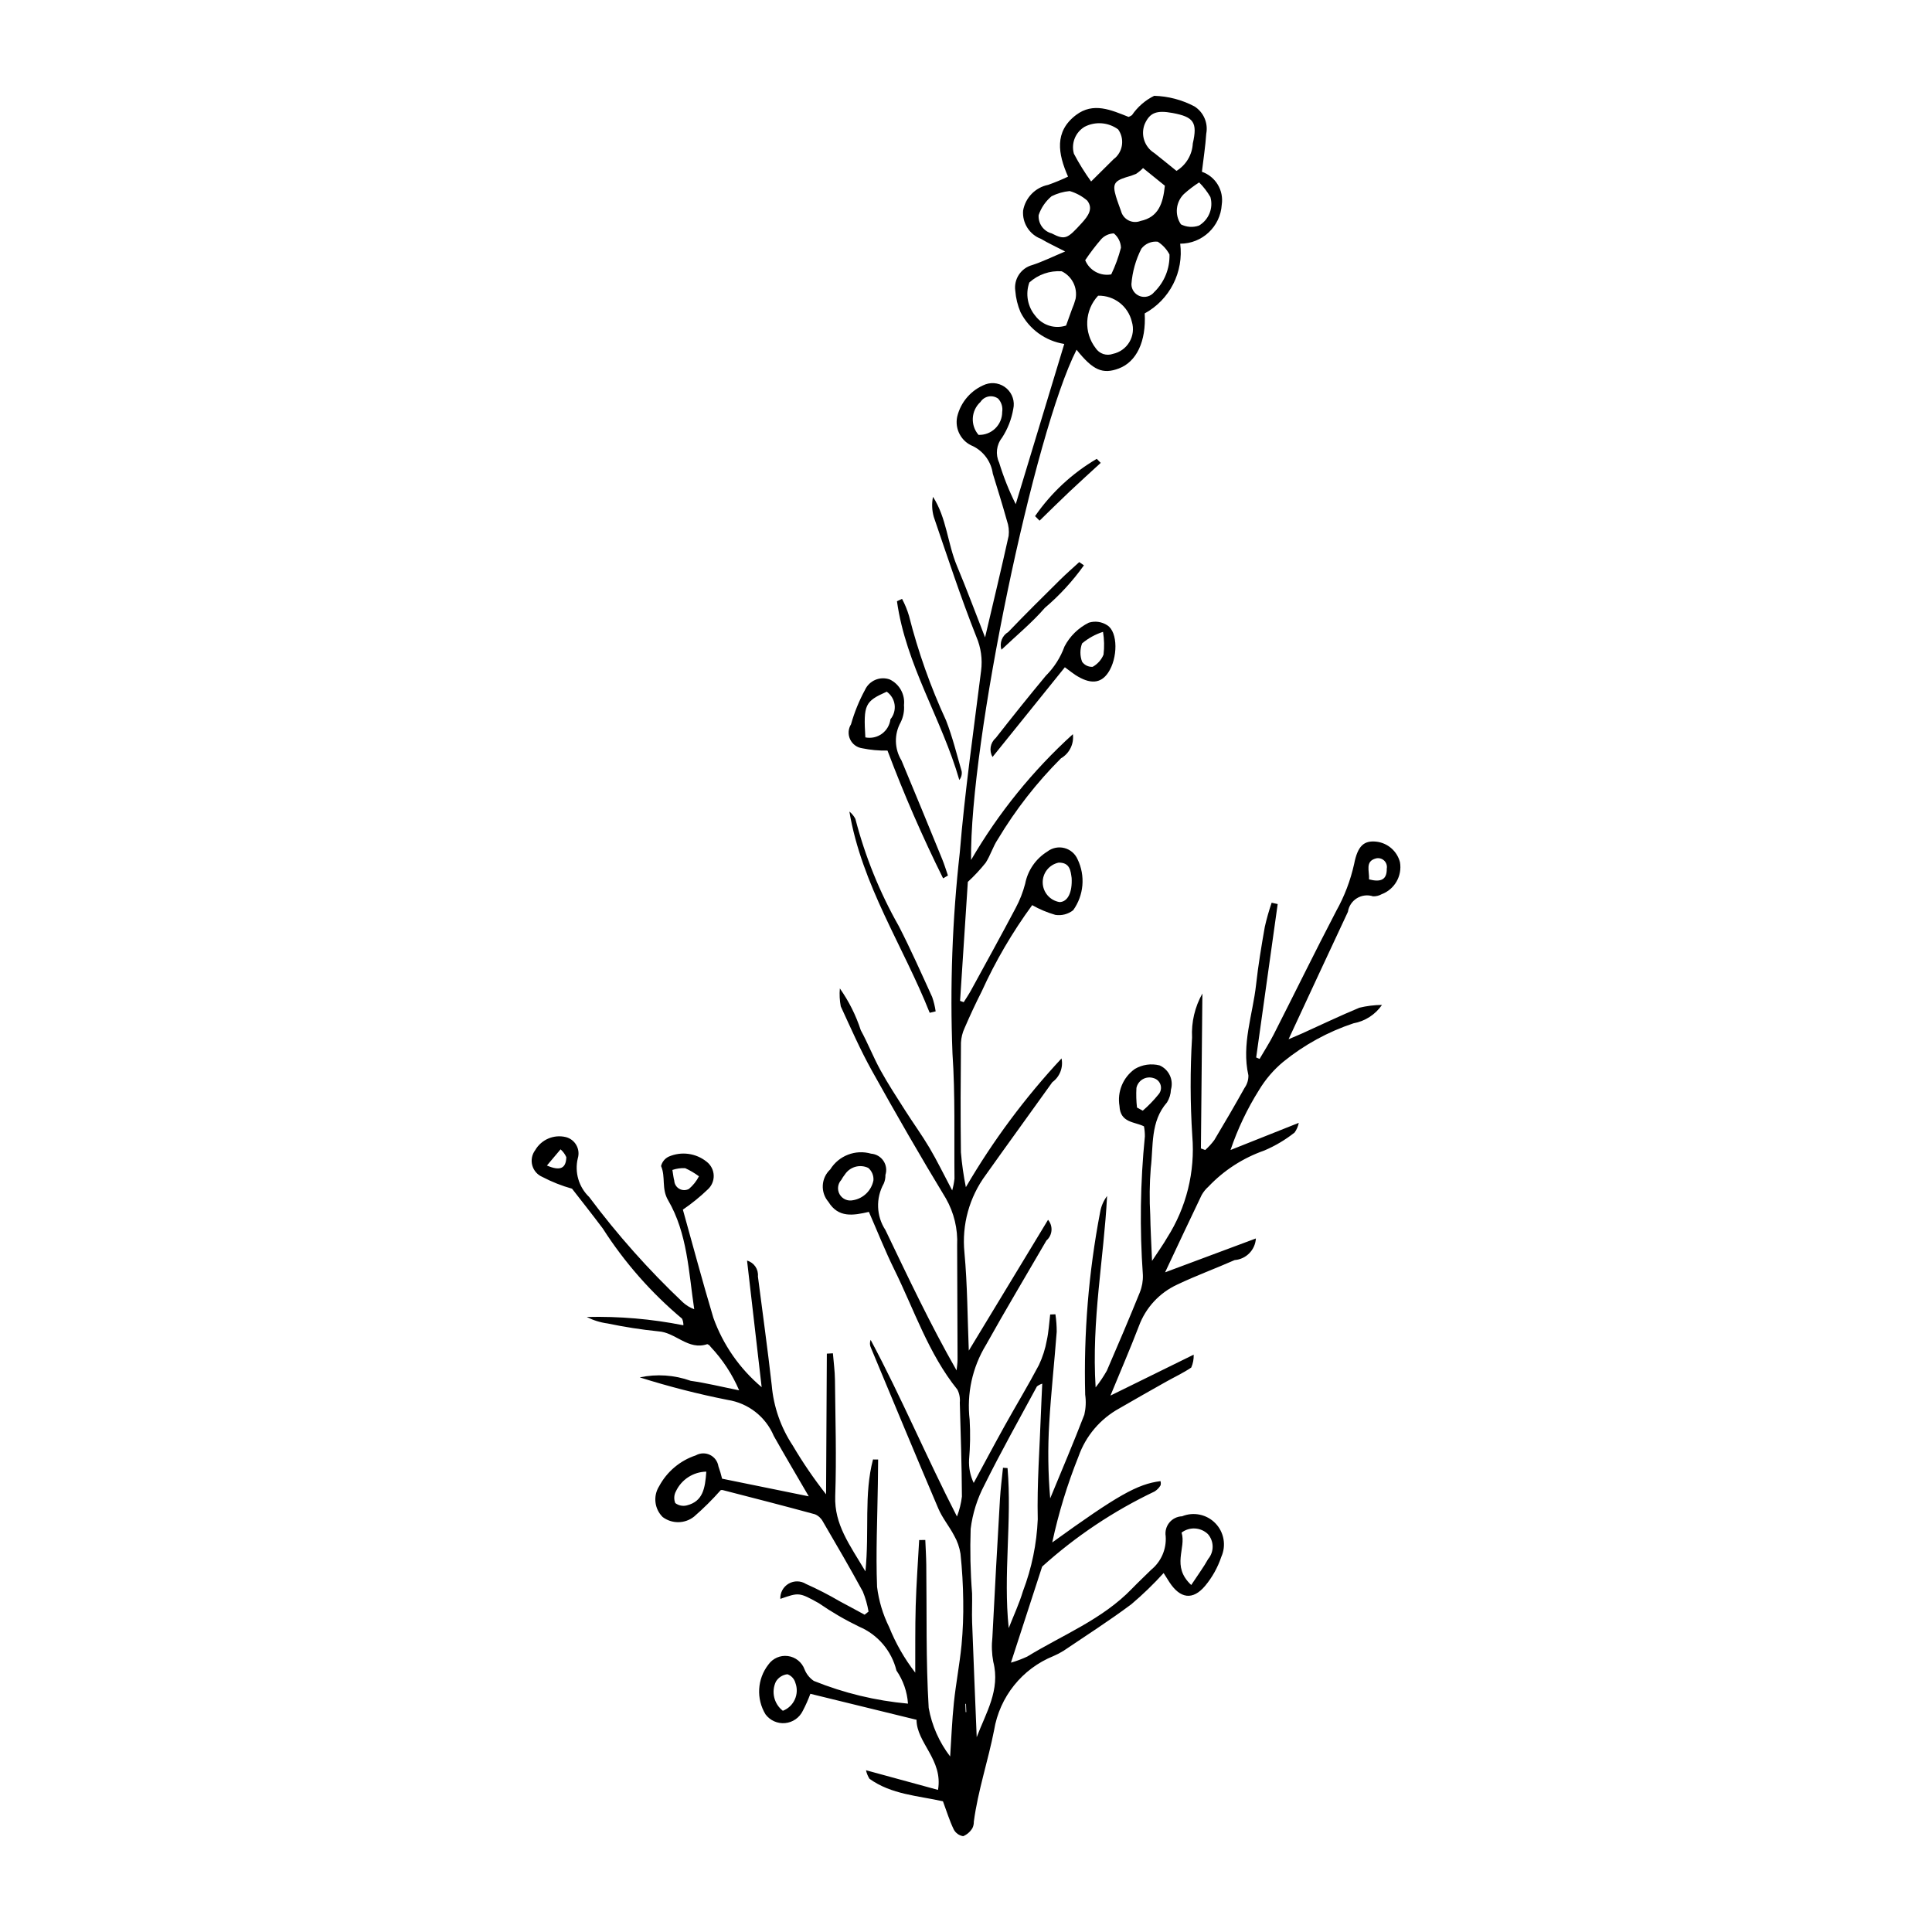 <?xml version="1.0" encoding="UTF-8"?>
<!-- The Best Svg Icon site in the world: iconSvg.co, Visit us! https://iconsvg.co -->
<svg fill="#000000" width="800px" height="800px" version="1.1" viewBox="144 144 512 512" xmlns="http://www.w3.org/2000/svg">
 <g>
  <path d="m452.76 481.18 24.062-8.977c-0.18 3.047-2.582 5.492-5.629 5.731-5.039 2.223-10.227 4.121-15.195 6.484-4.723 2.172-8.387 6.133-10.18 11.012-2.301 6-4.859 11.902-7.539 18.418 7.606-3.738 14.422-7.094 22.055-10.848h0.004c0.047 1.172-0.176 2.34-0.648 3.414-2.109 1.434-4.453 2.516-6.688 3.773-4.117 2.32-8.23 4.644-12.316 7.016h0.004c-5.074 2.766-8.945 7.309-10.867 12.758-2.965 7.391-5.297 15.016-6.969 22.801 17.355-12.527 22.566-15.469 28.691-16.246 0.102 0.367 0.105 0.75 0.016 1.117-0.391 0.664-0.941 1.227-1.602 1.633-10.84 5.156-20.871 11.859-29.781 19.898-2.25 6.93-5.106 15.723-8.27 25.457 1.48-0.418 2.926-0.961 4.32-1.613 9.406-5.754 19.898-9.836 27.754-17.988 1.645-1.707 3.391-3.324 5.074-4.996h-0.004c2.66-2.164 4.106-5.484 3.867-8.906-0.211-1.293 0.148-2.613 0.98-3.625 0.832-1.012 2.059-1.617 3.367-1.66 3.047-1.246 6.547-0.508 8.832 1.859 2.289 2.363 2.906 5.887 1.559 8.891-0.941 2.805-2.394 5.41-4.285 7.684-3.273 3.894-6.606 3.391-9.457-0.957-0.418-0.637-0.812-1.281-1.543-2.438-2.668 2.941-5.523 5.703-8.555 8.273-5.832 4.356-11.98 8.289-18.016 12.367v-0.004c-0.84 0.523-1.719 0.977-2.629 1.367-8.312 3.359-14.273 10.809-15.73 19.652-1.574 8.059-4.269 15.973-5.367 24.211h-0.004c0.02 0.594-0.105 1.184-0.363 1.719-0.566 0.965-1.426 1.719-2.457 2.152-1.078-0.168-2.012-0.84-2.512-1.812-1.109-2.301-1.859-4.773-2.848-7.434-6.574-1.477-13.648-1.789-19.469-5.965h0.004c-0.441-0.695-0.758-1.461-0.926-2.266l19.082 5.207c1.379-7.981-5.684-12.477-5.691-18.578l-28.133-6.887h-0.004c-0.57 1.547-1.242 3.055-2.008 4.516-0.887 1.824-2.656 3.055-4.676 3.246-2.016 0.191-3.988-0.688-5.199-2.312-2.508-4.121-2.215-9.363 0.742-13.176 1.168-1.664 3.156-2.543 5.172-2.281 2.012 0.258 3.715 1.613 4.422 3.516 0.492 1.25 1.348 2.32 2.457 3.074 7.981 3.223 16.391 5.254 24.961 6.023-0.215-3.144-1.27-6.176-3.059-8.777-1.277-5.203-4.93-9.508-9.859-11.609-3.734-1.801-7.316-3.891-10.727-6.246-5.219-2.902-5.258-2.836-10.188-1.129v0.004c-0.07-1.652 0.777-3.207 2.207-4.039 1.426-0.832 3.199-0.801 4.598 0.078 3.066 1.367 6.055 2.906 8.953 4.602 2.203 1.164 4.391 2.363 6.582 3.547l1.039-0.828c-0.309-1.824-0.816-3.606-1.52-5.316-3.398-6.246-6.984-12.395-10.574-18.535-0.453-0.863-1.188-1.547-2.086-1.926-8.145-2.227-16.328-4.328-24.508-6.43-0.336-0.086-0.758 0.164-0.57 0.117h0.004c-2.176 2.461-4.512 4.777-6.992 6.93-2.426 1.922-5.84 1.965-8.312 0.105-2.188-2.164-2.578-5.562-0.934-8.164 2.074-3.875 5.555-6.801 9.723-8.18 1.16-0.656 2.562-0.699 3.758-0.117 1.195 0.582 2.027 1.715 2.227 3.027 0.383 1.074 0.707 2.164 0.973 3.273l22.969 4.676c-3.473-5.981-6.438-10.961-9.273-16.012v-0.004c-2.144-5.078-6.762-8.688-12.211-9.535-7.875-1.559-15.66-3.555-23.312-5.973 4.504-0.957 9.184-0.641 13.516 0.914 4.059 0.566 8.055 1.562 12.832 2.519-1.82-4.258-4.383-8.16-7.559-11.527-0.203-0.336-0.516-0.586-0.887-0.711-5.055 1.727-8.359-3.113-12.965-3.394h-0.004c-4.516-0.461-9.008-1.156-13.453-2.09-1.926-0.258-3.789-0.836-5.519-1.715 8.594-0.215 17.184 0.52 25.613 2.199 0.012-0.605-0.105-1.203-0.355-1.754-8.172-6.852-15.25-14.902-20.996-23.883-2.961-3.949-6.031-7.812-8.16-10.562-2.727-0.762-5.367-1.805-7.875-3.121-1.316-0.562-2.297-1.695-2.668-3.078-0.367-1.379-0.086-2.852 0.77-3.996 1.637-2.836 4.945-4.25 8.129-3.481 1.18 0.301 2.188 1.07 2.785 2.133 0.602 1.062 0.738 2.324 0.387 3.492-0.891 3.711 0.258 7.617 3.016 10.258 7.449 9.977 15.738 19.301 24.781 27.859 0.883 0.82 1.922 1.461 3.055 1.879-1.484-9.945-1.797-20.121-6.934-28.91-1.793-3.07-0.594-6.152-1.852-9.031 0.266-1.094 1.004-2.008 2.016-2.492 3.352-1.469 7.238-0.941 10.082 1.355 1.121 0.871 1.797 2.191 1.852 3.609 0.051 1.418-0.531 2.785-1.586 3.734-2.043 1.961-4.246 3.746-6.586 5.34 2.617 9.332 5.191 19.047 8.082 28.672 2.566 7.148 6.984 13.488 12.797 18.375-1.273-11.031-2.547-22.066-3.871-33.543 1.852 0.52 3.062 2.289 2.879 4.199 1.227 9.609 2.578 19.199 3.66 28.824 0.492 5.723 2.414 11.227 5.586 16.012 2.648 4.492 5.594 8.801 8.816 12.902l0.203-37.277 1.609-0.09c0.188 2.348 0.516 4.691 0.543 7.039 0.105 10.27 0.43 20.555 0.07 30.812-0.262 7.527 3.82 12.871 8.008 19.941 1.07-10.773-0.434-20.414 2.004-29.656l1.359 0.012c-0.023 2.164-0.051 4.328-0.074 6.492-0.121 9.078-0.562 18.168-0.207 27.227h-0.004c0.457 3.715 1.539 7.328 3.203 10.684 1.738 4.324 4.066 8.391 6.918 12.078 0.031-5.914-0.051-11.828 0.121-17.738 0.172-5.809 0.602-11.609 0.918-17.41l1.625-0.008c0.09 2.199 0.23 4.402 0.258 6.602 0.156 12.633-0.121 25.289 0.641 37.883v0.004c0.836 4.684 2.789 9.102 5.688 12.879 0.316-4.762 0.496-9.539 0.992-14.285 0.531-5.074 1.512-10.102 2.016-15.176h0.004c0.367-3.934 0.52-7.883 0.453-11.832-0.047-4.144-0.289-8.297-0.723-12.418-0.266-1.707-0.84-3.352-1.699-4.848-1.273-2.441-3.102-4.621-4.172-7.133-6.035-14.145-11.914-28.359-17.84-42.551-0.344-0.676-0.379-1.465-0.105-2.168 8.133 15.199 14.785 31.066 22.879 46.82 0.656-1.703 1.098-3.484 1.312-5.297-0.047-8.305-0.316-16.609-0.562-24.91 0.121-1.18-0.102-2.371-0.637-3.426-7.672-9.531-11.43-21.102-16.734-31.855-2.426-4.918-4.441-10.043-6.719-15.242-4.199 0.965-8.078 1.629-10.73-2.66v-0.004c-2.168-2.527-1.957-6.316 0.484-8.586 2.266-3.664 6.695-5.371 10.832-4.176 1.32 0.098 2.523 0.793 3.262 1.891 0.742 1.098 0.938 2.473 0.535 3.734 0.023 0.789-0.129 1.578-0.445 2.305-2.156 3.867-1.984 8.609 0.445 12.309 5.977 12.438 11.844 24.93 18.855 37.203 0.09-0.973 0.262-1.949 0.258-2.922-0.02-10.078-0.055-20.156-0.109-30.234v0.004c0.207-4.34-0.828-8.648-2.977-12.422-6.766-11.141-13.262-22.453-19.602-33.84-3.07-5.508-5.613-11.316-8.254-17.051h-0.004c-0.301-1.57-0.387-3.176-0.246-4.769 2.394 3.394 4.266 7.129 5.547 11.078 1.895 3.461 3.332 7.176 5.238 10.633 2 3.629 4.281 7.106 6.508 10.605 2.121 3.336 4.457 6.539 6.469 9.941 1.996 3.375 3.707 6.918 6.008 11.273 0.289-1.02 0.492-2.062 0.609-3.117-0.117-11.055 0.219-22.145-0.531-33.16v0.004c-0.699-17.777-0.051-35.582 1.934-53.262 1.328-16.105 3.637-32.129 5.648-48.172 0.398-3.062-0.035-6.176-1.254-9.012-4.141-10.445-7.648-21.141-11.285-31.781-0.492-1.727-0.562-3.547-0.207-5.309 3.617 5.598 3.848 12.344 6.344 18.297 2.512 5.981 4.762 12.066 7.457 18.949 2.254-9.605 4.332-18.223 6.242-26.879h0.004c0.164-1.359 0.008-2.742-0.453-4.031-1.172-4.188-2.461-8.34-3.746-12.492-0.438-3.141-2.402-5.863-5.246-7.269-3.113-1.234-4.883-4.535-4.188-7.812 0.938-3.934 3.762-7.148 7.539-8.586 1.926-0.668 4.062-0.242 5.582 1.117 1.52 1.355 2.188 3.43 1.738 5.418-0.465 2.731-1.484 5.332-2.996 7.648-1.473 1.867-1.762 4.402-0.754 6.555 1.152 3.793 2.625 7.484 4.402 11.027 4.258-14.059 8.516-28.117 12.863-42.461-4.992-0.777-9.305-3.906-11.594-8.41-0.766-1.809-1.234-3.731-1.387-5.688-0.434-3.082 1.5-6.004 4.504-6.809 2.742-0.898 5.356-2.191 8.715-3.598-2.664-1.379-4.586-2.246-6.379-3.328-3.082-1.156-5.027-4.215-4.769-7.5 0.598-3.422 3.231-6.133 6.637-6.824 1.793-0.633 3.555-1.359 5.273-2.184-2.664-6.051-3.695-11.906 2.102-16.316 4.594-3.492 9.293-1.348 13.941 0.492 0.32-0.113 0.625-0.273 0.902-0.473 1.484-2.184 3.512-3.949 5.883-5.117 3.723 0.102 7.371 1.062 10.668 2.805 2.434 1.539 3.676 4.414 3.129 7.242-0.215 3.316-0.738 6.613-1.148 10.082 3.621 1.258 5.832 4.918 5.258 8.711-0.355 5.82-5.184 10.355-11.012 10.348 0.473 3.668-0.172 7.394-1.852 10.695-1.676 3.297-4.309 6.008-7.555 7.785 0.418 7.398-2.156 12.816-6.844 14.582-4.297 1.621-6.871 0.484-11.211-4.961-11.148 21.77-28.371 104.13-27.957 135.22 7.234-12.43 16.332-23.676 26.977-33.34 0.336 2.57-0.906 5.094-3.148 6.394-6.434 6.434-12.051 13.637-16.727 21.441-1.309 1.934-1.961 4.309-3.246 6.262-1.441 1.801-3.016 3.488-4.715 5.051-0.621 9.547-1.34 20.539-2.055 31.531l0.965 0.344c0.633-1.02 1.32-2.016 1.895-3.066 3.977-7.277 7.988-14.543 11.863-21.875l-0.004 0.004c1.094-2.039 1.941-4.199 2.527-6.434 0.68-3.543 2.809-6.637 5.871-8.539 1.277-0.992 2.941-1.34 4.508-0.941 1.57 0.398 2.863 1.496 3.512 2.981 2.113 4.371 1.668 9.551-1.164 13.5-1.336 1.047-3.043 1.496-4.723 1.238-2.141-0.617-4.203-1.48-6.141-2.582-5.238 7.152-9.727 14.824-13.391 22.895-1.613 3.168-3.102 6.398-4.516 9.66-0.574 1.227-0.902 2.555-0.969 3.906-0.086 9.68-0.141 19.363-0.012 29.039 0.258 3.106 0.695 6.188 1.312 9.242 7.16-12.281 15.664-23.723 25.355-34.121 0.492 2.398-0.461 4.859-2.441 6.297-5.852 8.199-11.793 16.336-17.621 24.555l0.004-0.004c-4.387 5.914-6.406 13.25-5.676 20.574 0.797 8.641 0.805 17.352 1.156 26.016l21-34.668c1.383 1.637 1.195 4.082-0.426 5.484-5.344 9.215-10.824 18.352-16.008 27.652-3.629 5.953-5.156 12.949-4.34 19.871 0.203 3.543 0.148 7.098-0.16 10.633-0.098 2.102 0.328 4.195 1.234 6.09 2.746-5.07 5.445-10.164 8.25-15.207 2.973-5.352 6.156-10.586 9.008-16v0.004c1-2.109 1.715-4.34 2.125-6.633 0.488-2.223 0.602-4.527 0.883-6.801l1.387-0.055c0.234 1.531 0.348 3.082 0.344 4.633-0.613 8.07-1.504 16.125-1.98 24.207-0.402 6.644-0.316 13.309 0.254 19.941 3.043-7.383 6.18-14.73 9.047-22.18 0.402-1.734 0.48-3.527 0.227-5.289-0.422-16.199 0.902-32.398 3.945-48.312 0.262-1.578 0.898-3.07 1.855-4.348-0.84 16.52-4.148 32.855-3.035 50.723v-0.004c1.105-1.398 2.098-2.879 2.977-4.434 2.988-6.887 5.922-13.797 8.742-20.754h-0.004c0.59-1.461 0.863-3.031 0.809-4.606-0.871-12.23-0.695-24.512 0.527-36.715 0.008-0.895-0.07-1.789-0.238-2.668-2.453-1.246-6.277-0.887-6.488-5.359h0.004c-0.656-3.793 0.926-7.625 4.066-9.852 1.977-1.164 4.328-1.504 6.551-0.945 2.481 1.082 3.766 3.836 3.012 6.43-0.051 1.195-0.406 2.356-1.035 3.371-4.465 5.098-3.586 11.508-4.312 17.449v0.004c-0.324 4.141-0.371 8.301-0.133 12.449 0.051 3.547 0.27 7.094 0.473 12.109 1.812-2.773 3-4.391 3.984-6.125 5.121-8.02 7.469-17.504 6.684-26.988-0.562-8.684-0.582-17.395-0.062-26.082-0.211-4.07 0.738-8.113 2.738-11.664-0.137 14.434-0.266 27.742-0.391 41.055l1.141 0.418c0.891-0.801 1.703-1.684 2.414-2.648 2.746-4.574 5.426-9.188 8.031-13.848v0.004c0.68-0.965 1.027-2.121 0.996-3.297-1.859-8.25 1.156-16.059 2.039-24.043 0.562-5.102 1.406-10.18 2.297-15.234l-0.004-0.004c0.496-2.188 1.105-4.348 1.832-6.469l1.598 0.359-5.699 40.656 0.902 0.379c1.25-2.148 2.606-4.242 3.731-6.453 5.547-10.91 10.926-21.906 16.586-32.758v-0.004c2.18-3.891 3.773-8.082 4.738-12.438 0.953-4.875 2.644-6.25 5.844-5.926 3.031 0.332 5.543 2.504 6.305 5.457 0.621 3.629-1.418 7.188-4.867 8.484-0.688 0.387-1.473 0.578-2.262 0.555-1.434-0.469-3-0.285-4.285 0.504-1.285 0.789-2.156 2.106-2.379 3.598-5.188 11.062-10.324 22.148-15.73 33.77 1.41-0.605 2.551-1.07 3.672-1.578 5.019-2.273 9.996-4.66 15.082-6.769l-0.004-0.004c1.969-0.477 3.984-0.727 6.008-0.746-1.77 2.566-4.492 4.324-7.559 4.875-6.769 2.246-13.074 5.703-18.605 10.199-2.551 2.121-4.723 4.656-6.43 7.496-3.129 4.981-5.66 10.309-7.547 15.879l18.086-7.195c-0.176 0.926-0.555 1.805-1.109 2.566-2.457 1.945-5.168 3.551-8.051 4.773-5.609 1.965-10.672 5.234-14.762 9.547-0.73 0.645-1.348 1.41-1.824 2.262-3.141 6.531-6.207 13.094-9.68 20.465zm-41.441 94.289c1.277-3.269 2.781-6.469 3.785-9.82v0.004c2.316-6.086 3.637-12.5 3.91-19.004-0.215-9.453 0.516-18.93 0.852-28.398 0.086-2.445 0.219-4.887 0.34-7.566h0.004c-0.512 0.156-0.992 0.41-1.414 0.738-4.684 8.672-9.52 17.27-13.898 26.098-1.918 3.629-3.16 7.578-3.664 11.652-0.195 5.695-0.07 11.395 0.375 17.074 0.066 2.562-0.082 5.133 0.012 7.695 0.375 10.145 0.805 20.285 1.215 30.43 2.422-6.422 6.312-12.492 4.391-19.984-0.398-2.144-0.477-4.336-0.234-6.5 0.621-12.219 1.293-24.434 2.008-36.645 0.16-2.762 0.527-5.512 0.801-8.27l1.207 0.086c1.191 14.074-1.184 28.164 0.312 42.41zm44.461-386.18c2.547-1.559 4.164-4.277 4.324-7.258 1.277-5.582 0.273-7.043-5.352-8.086-4.25-0.785-6.019-0.094-7.367 2.879l-0.004-0.004c-1.156 2.848-0.094 6.113 2.516 7.731 1.82 1.43 3.606 2.902 5.883 4.738zm-20.766 33.074c-3.59 3.844-3.871 9.719-0.664 13.887 0.992 1.516 2.898 2.148 4.598 1.523 1.832-0.391 3.418-1.535 4.367-3.152 0.953-1.613 1.184-3.555 0.637-5.348-0.969-4.129-4.699-7.012-8.938-6.91zm-8.488 7.906c0.492-1.375 1.02-2.832 1.543-4.289 0.395-0.898 0.719-1.828 0.973-2.781 0.566-2.988-0.945-5.981-3.684-7.305-3.141-0.219-6.238 0.855-8.574 2.969-1.078 3.023-0.473 6.391 1.598 8.848 1.887 2.512 5.164 3.543 8.145 2.562zm6.633-38.176c2.648-2.633 4.305-4.277 5.965-5.918 0.141-0.137 0.328-0.227 0.457-0.375v0.008c2.09-1.969 2.406-5.172 0.742-7.512-2.59-1.898-6.031-2.172-8.887-0.699-2.457 1.469-3.617 4.398-2.84 7.148 1.348 2.555 2.871 5.012 4.562 7.352zm19.543 1.125-5.785-4.676c-0.559 0.578-1.18 1.094-1.852 1.539-0.859 0.367-1.75 0.672-2.656 0.898-3.148 1.004-3.625 1.875-2.664 5.102 0.391 1.316 0.902 2.594 1.352 3.894h-0.004c0.289 1.059 1.016 1.949 1.996 2.441 0.984 0.496 2.129 0.547 3.152 0.145 4.754-1.008 5.957-4.574 6.461-9.34zm-25.23 1.41v0.008c-1.668 0.156-3.289 0.621-4.789 1.367-1.578 1.32-2.766 3.043-3.43 4.992-0.168 2.238 1.285 4.285 3.457 4.859 3.578 1.859 4.199 1.379 7.906-2.676 1.816-1.988 3.16-3.894 1.508-6.023-1.352-1.168-2.938-2.027-4.652-2.523zm26.453 16.805v0.004c-0.727-1.375-1.797-2.539-3.106-3.379-1.672-0.188-3.32 0.516-4.34 1.852-1.496 2.926-2.394 6.125-2.644 9.402 0.008 1.434 0.922 2.707 2.277 3.18 1.352 0.473 2.859 0.043 3.758-1.078 2.691-2.606 4.164-6.227 4.055-9.977zm5.766 352.61c1.824-2.773 3.312-4.766 4.504-6.926l0.004 0.008c1.586-1.918 1.547-4.699-0.09-6.57-1.914-1.836-4.883-2.004-6.984-0.391 1.32 4.113-2.82 8.852 2.566 13.883zm2.094-371.7c-1.438 0.918-2.793 1.957-4.059 3.098-2.152 2.141-2.477 5.508-0.77 8.016 1.48 0.762 3.207 0.879 4.777 0.332 2.617-1.539 3.867-4.656 3.031-7.578-0.824-1.41-1.824-2.707-2.981-3.867zm-23.301 24.371 0.004 0.004c1.082-2.269 1.949-4.637 2.578-7.07-0.055-1.48-0.742-2.859-1.891-3.793-1.254 0.043-2.438 0.578-3.301 1.484-1.543 1.785-2.973 3.66-4.285 5.617 1.121 2.727 4 4.293 6.898 3.762zm-10.492 159.94c-0.266-1.758-0.375-4.09-3.422-4.047v-0.004c-2.516 0.52-4.301 2.762-4.242 5.328 0.059 2.566 1.941 4.727 4.477 5.133 2.109-0.051 3.406-2.484 3.188-6.41zm-57.91 85.414c2.715-0.461 4.863-2.559 5.387-5.262 0.098-1.258-0.414-2.481-1.371-3.297-2.211-1.047-4.852-0.305-6.191 1.738-0.363 0.461-0.688 0.945-0.969 1.457-0.961 1.051-1.125 2.609-0.406 3.84 0.723 1.23 2.16 1.848 3.551 1.523zm33.238-202.82c1.645 0.059 3.242-0.555 4.422-1.699 1.184-1.145 1.852-2.719 1.848-4.367 0.203-1.277-0.188-2.578-1.062-3.531-0.73-0.535-1.648-0.742-2.535-0.578-0.887 0.168-1.668 0.691-2.156 1.449-2.508 2.289-2.738 6.16-0.516 8.727zm-72.137 274.75-0.004 0.004c-3.461 0.059-6.59 2.086-8.059 5.223-0.516 0.957-0.574 2.094-0.168 3.106 0.879 0.664 2.016 0.891 3.078 0.613 4.242-1.074 4.832-4.473 5.148-8.941zm20.285 63.375-0.004 0.004c2.957-1.148 4.434-4.461 3.312-7.426-0.293-1.051-1.078-1.895-2.106-2.258-1.266 0.141-2.391 0.859-3.051 1.949-1.281 2.691-0.512 5.91 1.844 7.734zm93.852-159.86 1.52 0.828-0.004 0.008c1.512-1.305 2.906-2.742 4.16-4.297 0.617-0.684 0.832-1.645 0.57-2.527-0.262-0.887-0.965-1.57-1.859-1.812-0.945-0.312-1.98-0.211-2.848 0.281-0.867 0.496-1.484 1.336-1.691 2.312-0.102 1.738-0.051 3.481 0.148 5.211zm-123.13 16.539c0.23 1.348 0.285 2.109 0.496 2.832 0.043 0.902 0.547 1.719 1.332 2.164 0.785 0.445 1.742 0.461 2.543 0.039 1.102-0.93 2.012-2.07 2.668-3.356-1.141-0.848-2.371-1.57-3.664-2.16-1.145-0.051-2.293 0.109-3.375 0.48zm184.62-77.008c3.168 0.828 4.754 0.055 4.695-2.84 0.148-0.785-0.113-1.594-0.695-2.144-0.582-0.547-1.406-0.762-2.18-0.57-2.934 0.781-1.695 3.281-1.82 5.555zm-217.87 75.832c3.644 1.578 5.051 0.652 5.141-2.211-0.348-0.797-0.871-1.504-1.527-2.074zm111.05 142.6-0.164 0.129 0.086 2.133 0.168-0.016z"/>
  <path d="m393.93 376.77c-5.481-11.027-10.398-22.332-14.734-33.859-2.258 0.047-4.516-0.16-6.731-0.617-1.395-0.203-2.594-1.102-3.184-2.383-0.594-1.281-0.5-2.773 0.25-3.969 0.895-3.172 2.141-6.234 3.711-9.129 1.141-2.465 3.969-3.66 6.531-2.758 2.582 1.227 4.106 3.953 3.793 6.793 0.129 1.582-0.18 3.172-0.891 4.594-1.746 3.156-1.656 7.008 0.227 10.082 3.656 8.711 7.227 17.457 10.805 26.199 0.574 1.402 1.008 2.863 1.508 4.297zm-20.605-37.352h0.004c1.527 0.305 3.109-0.039 4.371-0.949 1.262-0.914 2.086-2.309 2.277-3.856 0.891-1.078 1.289-2.481 1.105-3.867-0.188-1.387-0.945-2.633-2.09-3.438-5.777 2.566-6.191 3.426-5.664 12.109z"/>
  <path d="m426.2 320.83c-6.527 8.094-12.746 15.809-19.168 23.777h0.004c-0.969-1.656-0.617-3.766 0.836-5.016 4.359-5.57 8.777-11.098 13.305-16.535 2.191-2.184 3.871-4.824 4.926-7.734 1.426-2.731 3.684-4.941 6.445-6.309 1.652-0.512 3.449-0.258 4.894 0.695 2.871 1.809 2.812 8.742 0.219 12.574-1.973 2.914-4.801 3.106-8.719 0.562-0.656-0.426-1.266-0.926-2.742-2.016zm10.113-9.383c-2.031 0.648-3.918 1.688-5.547 3.062-0.59 1.566-0.59 3.293 0 4.859 0.637 0.902 1.695 1.414 2.797 1.348 1.301-0.719 2.32-1.859 2.883-3.234 0.238-2.008 0.195-4.039-0.133-6.035z"/>
  <path d="m390.38 412.4c-7.047-17.75-17.988-33.855-21.285-53.332v0.004c0.66 0.527 1.203 1.191 1.59 1.945 2.578 9.941 6.449 19.504 11.52 28.438 3.152 6.141 5.957 12.465 8.824 18.75v-0.004c0.43 1.242 0.742 2.519 0.93 3.82z"/>
  <path d="m383.05 302.7c0.762 1.43 1.379 2.934 1.84 4.488 2.418 9.531 5.707 18.816 9.828 27.742 1.703 4.367 2.832 8.965 4.137 13.484 0.117 0.816-0.109 1.645-0.629 2.285-4.637-16.133-14.168-30.492-16.52-47.363z"/>
  <path d="m431.25 293.82c-2.969 4.168-6.445 7.949-10.344 11.262-3.445 3.969-7.566 7.352-11.512 11.098-0.574-1.793 0.176-3.742 1.805-4.691 4.477-4.691 9.102-9.242 13.707-13.809 1.645-1.629 3.398-3.152 5.106-4.723z"/>
  <path d="m418.3 280.78c4.277-6.195 9.859-11.379 16.352-15.184l1.047 1.074c-2.734 2.516-5.496 5.004-8.199 7.555-2.699 2.551-5.34 5.168-8.004 7.758z"/>
 </g>
</svg>